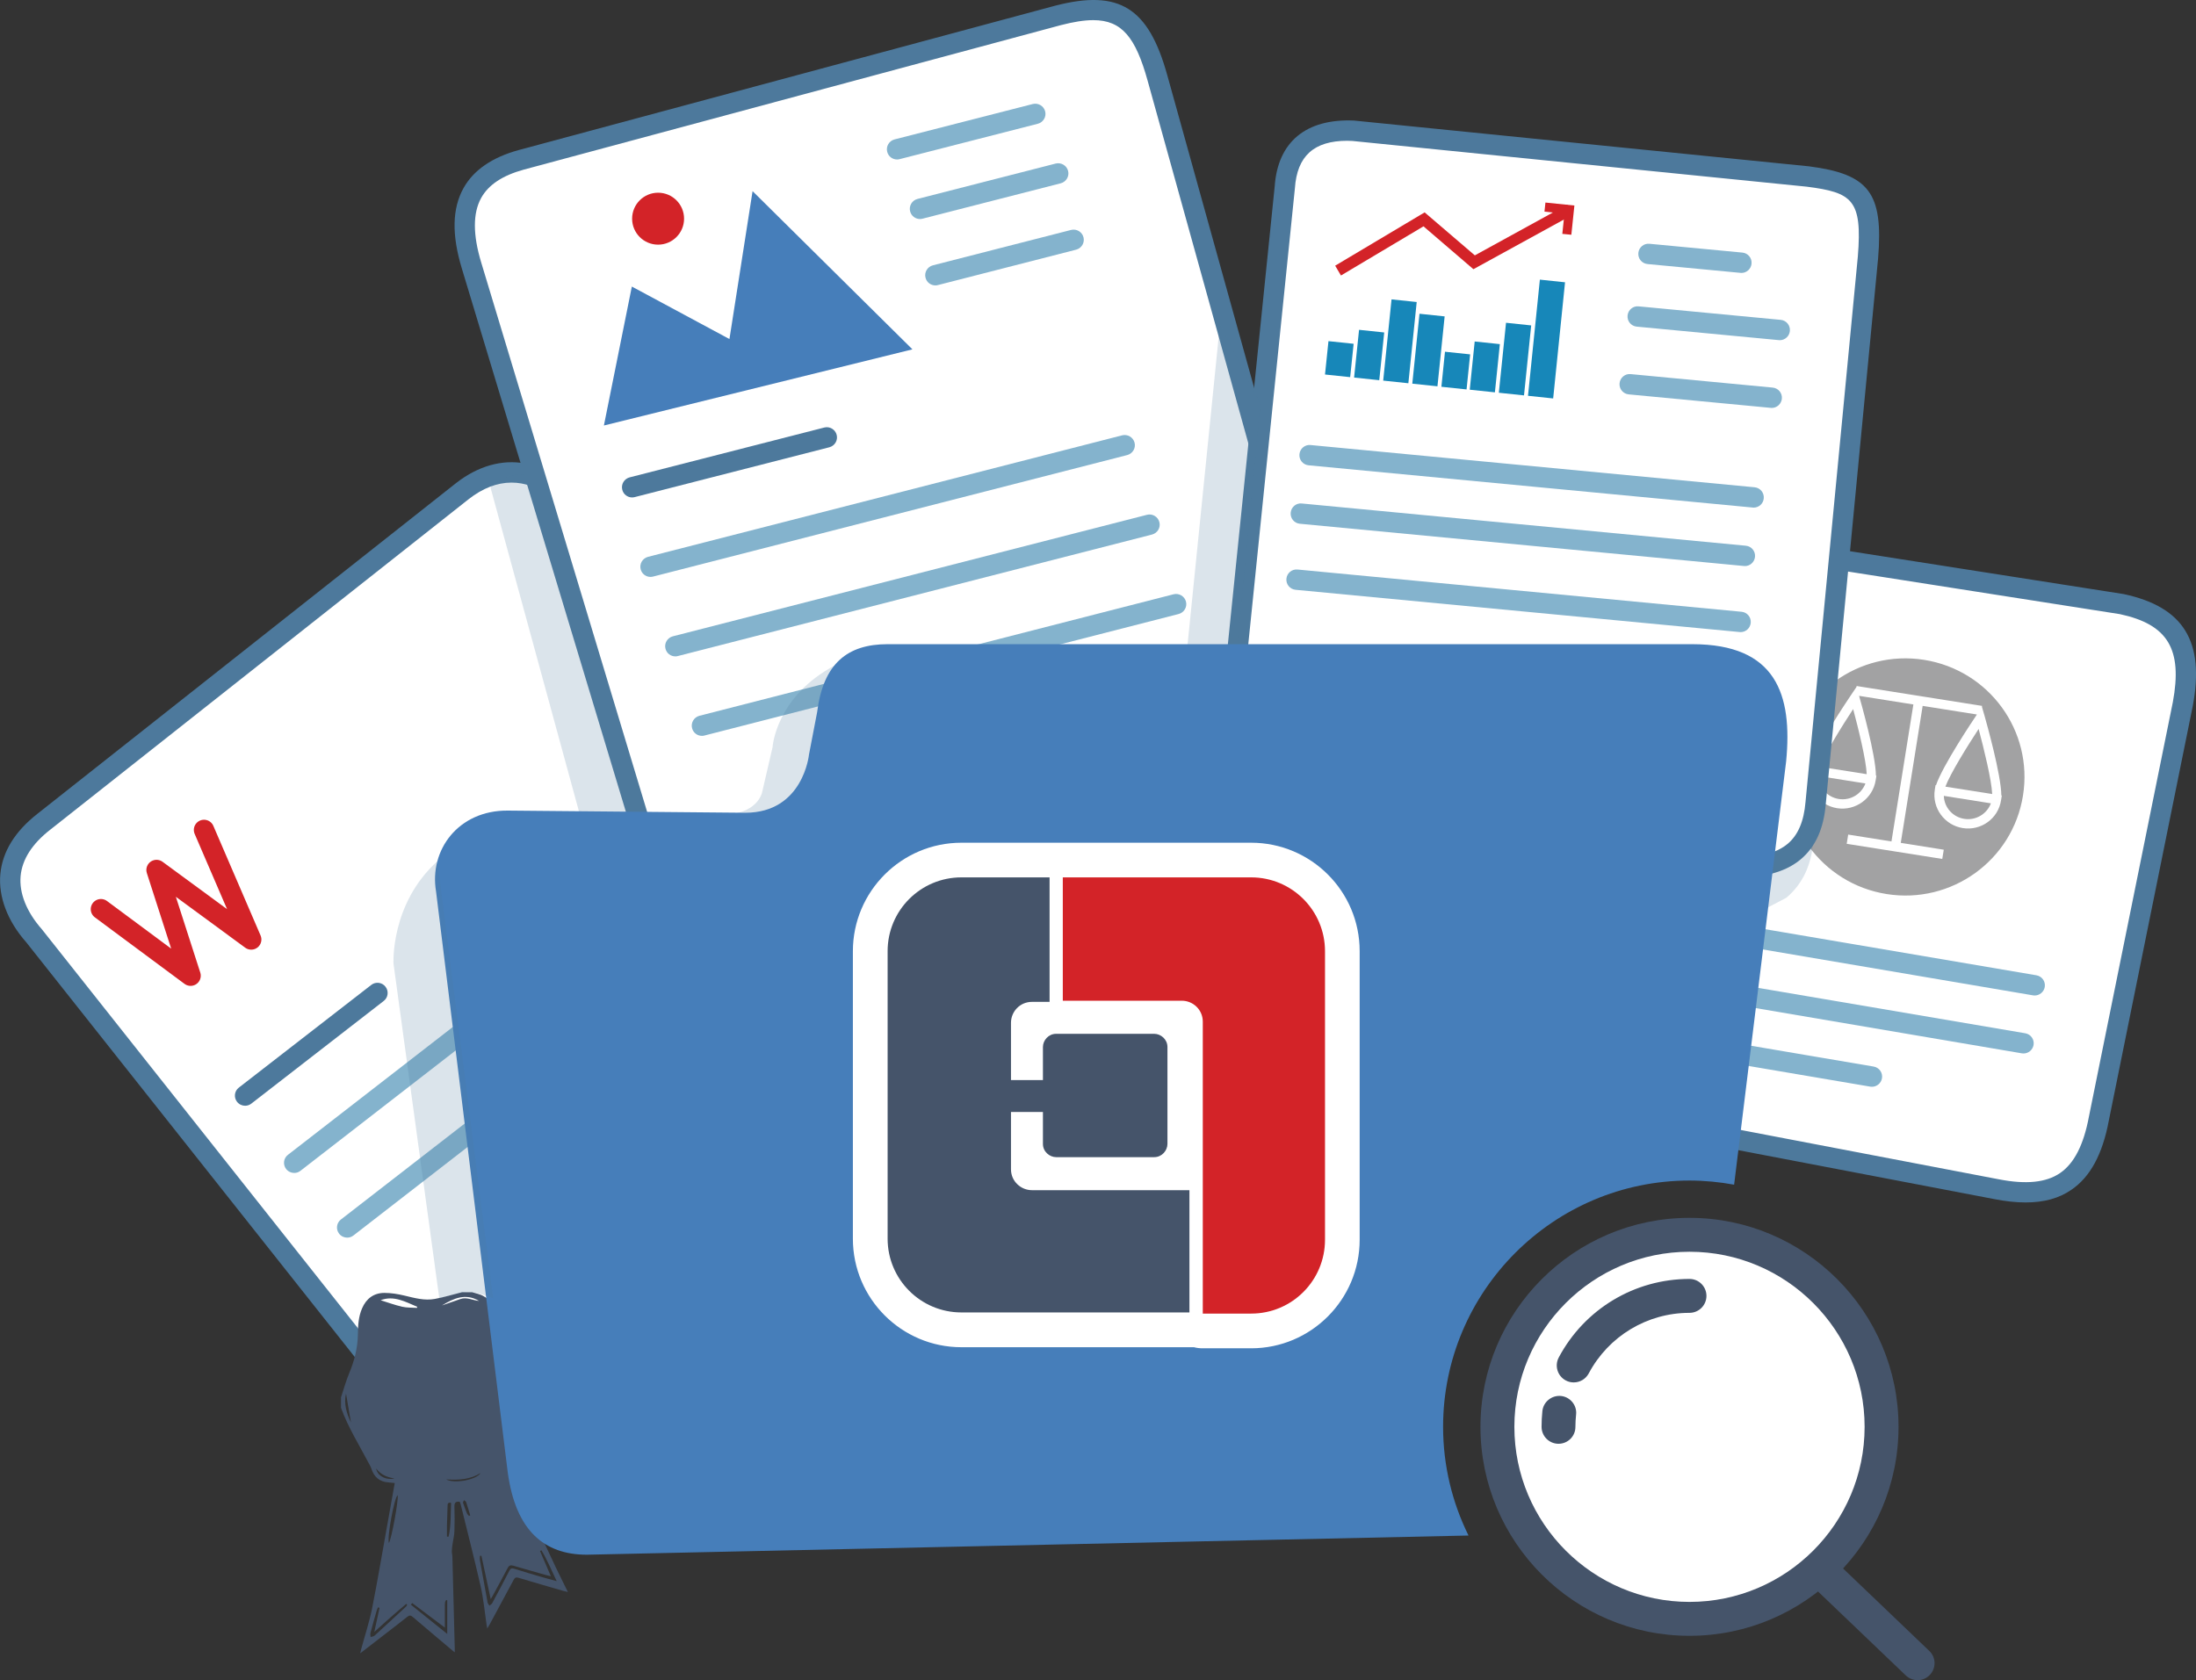 <?xml version="1.0" encoding="utf-8"?>
<!-- Generator: Adobe Illustrator 24.0.2, SVG Export Plug-In . SVG Version: 6.00 Build 0)  -->
<svg version="1.1" id="Layer_1" xmlns="http://www.w3.org/2000/svg" xmlns:xlink="http://www.w3.org/1999/xlink" x="0px" y="0px"
	 viewBox="0 0 323.78 247.78" style="enable-background:new 0 0 323.78 247.78;" xml:space="preserve">
<rect x="0" y="0" width="323.78" height="247.78" fill="#333333" stroke="none"/>
<style type="text/css">
	.st0{fill:#FFFFFF;}
	.st1{fill:#4D799C;}
	.st2{fill:#A2A2A3;}
	.st3{fill:#84B3CD;}
	.st4{opacity:0.2;fill:#4D799C;}
	.st5{fill:#45546A;}
	.st6{fill:none;stroke:#D32328;stroke-width:3;stroke-linecap:round;stroke-linejoin:round;stroke-miterlimit:10;}
	.st7{fill:#467EBA;}
	.st8{fill:#D32328;}
	.st9{fill-rule:evenodd;clip-rule:evenodd;fill:#1787B9;}
</style>
<g>
	<g>
		<path class="st0" d="M250.14,95.85c1.35-9.02,9.81-15.15,18.8-13.62l43.93,6.89c7.66,1.65,10.63,5.8,8.95,14.76l-12.36,61.09
			c-1.68,8.96-6.12,12.16-15.07,10.42l-45.77-8.75c-8.95-1.74-7.78-8.83-6.42-17.85L250.14,95.85z"/>
		<path class="st1" d="M298.65,177.33c-1.38,0-2.89-0.16-4.54-0.48l-45.77-8.75c-10.26-1.99-9-10.37-7.67-19.24l0.05-0.31
			l7.94-52.94c0.71-4.76,3.25-8.94,7.14-11.76c3.89-2.82,8.65-3.93,13.39-3.12l43.92,6.88c8.86,1.9,11.98,6.99,10.19,16.52
			l-12.37,61.11c-0.93,4.98-2.74,8.33-5.52,10.22C303.6,176.72,301.37,177.33,298.65,177.33z M251.63,96.07l-7.99,53.25
			c-1.46,9.72-1.85,14.46,5.27,15.84l45.77,8.75c4.04,0.79,7,0.49,9.05-0.91c2.08-1.42,3.48-4.14,4.26-8.32l12.37-61.11
			c1.46-7.83-0.72-11.48-7.8-13l-43.85-6.87c-3.96-0.67-7.92,0.25-11.15,2.59C254.33,88.64,252.22,92.11,251.63,96.07L251.63,96.07z
			"/>
	</g>
	<g>
		<path class="st2" d="M268.33,113.08l6.9,1.09c-0.09-2.09-1.23-6.73-2-9.6C271.6,107.06,269.07,111.12,268.33,113.08z"/>
		<path class="st2" d="M291.73,107.5c-1.63,2.49-4.16,6.55-4.9,8.51l6.9,1.09C293.64,115.02,292.5,110.38,291.73,107.5z"/>
		<path class="st2" d="M271.11,117.83c1.72,0.27,3.35-0.73,3.93-2.29l-6.94-1.1C268.15,116.11,269.39,117.56,271.11,117.83z"/>
		<g>
			<path class="st2" d="M283.69,97.31c-9.58-1.52-18.58,4.99-20.1,14.52c-1.52,9.54,5,18.5,14.58,20.02
				c9.58,1.52,18.58-4.98,20.1-14.52C299.8,107.79,293.27,98.83,283.69,97.31z M289.39,122.12c-2.7-0.43-4.55-2.97-4.12-5.66
				l0.11-0.68l0.07,0.01c0.99-2.91,5.42-9.52,5.96-10.32l0.07-0.1l-8-1.27l-3.23,20.2l6.34,1.01l-0.22,1.36l-14.09-2.23l0.22-1.36
				l6.38,1.01l3.23-20.2l-8-1.27l0.03,0.12c0.27,0.93,2.42,8.58,2.45,11.65l0.07,0.01l-0.11,0.68c-0.43,2.69-2.98,4.53-5.68,4.11
				c-2.7-0.43-4.55-2.97-4.12-5.66l0.11-0.68l0.07,0.01c0.99-2.91,5.42-9.52,5.96-10.32l0.83-1.23l0.02-0.14l18.5,2.93l-0.02,0.14
				l0.41,1.42c0.26,0.93,2.42,8.58,2.45,11.65l0.07,0.01l-0.11,0.68C294.64,120.71,292.09,122.55,289.39,122.12z"/>
		</g>
		<path class="st2" d="M289.61,120.76c1.72,0.27,3.35-0.73,3.93-2.29l-6.94-1.1C286.65,119.04,287.89,120.49,289.61,120.76z"/>
	</g>
	<g>
		<line class="st0" x1="255.57" y1="137.76" x2="299.99" y2="145.31"/>
		<path class="st3" d="M300,146.81c-0.08,0-0.17-0.01-0.25-0.02l-44.42-7.55c-0.82-0.14-1.37-0.91-1.23-1.73
			c0.14-0.82,0.92-1.37,1.73-1.23l44.42,7.55c0.82,0.14,1.37,0.91,1.23,1.73C301.35,146.29,300.71,146.81,300,146.81z"/>
	</g>
	<g>
		<line class="st0" x1="253.65" y1="146.26" x2="298.35" y2="153.86"/>
		<path class="st3" d="M298.35,155.36c-0.08,0-0.17-0.01-0.25-0.02l-44.7-7.6c-0.82-0.14-1.37-0.91-1.23-1.73
			c0.14-0.82,0.92-1.37,1.73-1.23l44.7,7.6c0.82,0.14,1.37,0.91,1.23,1.73C299.7,154.84,299.07,155.36,298.35,155.36z"/>
	</g>
	<g>
		<line class="st0" x1="250.75" y1="154.48" x2="276" y2="158.77"/>
		<path class="st3" d="M276,160.27c-0.08,0-0.17-0.01-0.25-0.02l-25.25-4.29c-0.82-0.14-1.37-0.91-1.23-1.73
			c0.14-0.82,0.92-1.37,1.73-1.23l25.25,4.29c0.82,0.14,1.37,0.91,1.23,1.73C277.35,159.75,276.72,160.27,276,160.27z"/>
	</g>
	<g>
		<path class="st0" d="M126.4,174.26c7.23-5.56,9.27-16.48,4.54-24.27L87.28,78.04c-4.73-7.79-11.94-11.2-19.13-5.6L6.44,121.2
			c-7.19,5.61-5.51,12.18-1.41,16.82l57.42,72.49c4.14,5.31,8.62,5.28,15.67,0.61L126.4,174.26z"/>
		<path class="st1" d="M69.36,216.06c-3.08,0-5.69-1.54-8.09-4.62L3.86,138.95c-2.75-3.11-4.12-6.7-3.81-10.05
			c0.31-3.3,2.15-6.29,5.47-8.89l61.7-48.75c3.25-2.54,6.78-3.54,10.21-2.91c4.15,0.76,8.11,3.93,11.13,8.91l43.66,71.95
			c5.13,8.45,2.92,20.22-4.91,26.24l0,0l-48.36,36.92C75.25,214.82,72.12,216.06,69.36,216.06z M75.41,71.17
			c-2.11,0-4.24,0.82-6.33,2.46l-61.7,48.75c-2.65,2.07-4.11,4.36-4.34,6.81c-0.23,2.52,0.88,5.3,3.13,7.85l57.47,72.55
			c3.04,3.9,6.24,5.19,13.62,0.32l48.23-36.83c6.66-5.12,8.53-15.12,4.17-22.3L86,78.81c-2.57-4.24-5.81-6.91-9.11-7.51
			C76.4,71.21,75.9,71.17,75.41,71.17z"/>
	</g>
	<path class="st4" d="M78.98,70.45l20.59,62.68H89.04L72.31,71.86C72.31,71.86,75.21,68.82,78.98,70.45z"/>
	<g>
		<path class="st0" d="M120.83,151.7c-8.8,2.37-18.17-2.82-20.81-11.55L69.52,39.14c-2.64-8.73,0-13.57,7.33-15.58l79.17-21.31
			c8.83-2.26,12.19,0.46,14.62,9.25l28.33,101.97c2.44,8.78-2.77,17.91-11.58,20.29L120.83,151.7z"/>
		<path class="st1" d="M116.47,153.78c-8,0-15.48-5.24-17.89-13.19L68.09,39.58c-1.5-4.95-1.42-8.82,0.24-11.82
			c1.47-2.66,4.21-4.55,8.14-5.63l79.18-21.31c9.38-2.4,13.69,0.29,16.46,10.29l28.33,101.97c1.29,4.64,0.68,9.5-1.72,13.69
			c-2.39,4.19-6.27,7.19-10.91,8.44l-66.57,17.95C119.64,153.58,118.05,153.78,116.47,153.78z M161.19,2.97
			c-1.35,0-2.93,0.26-4.79,0.74l-79.16,21.3c-3.16,0.87-5.22,2.24-6.3,4.19c-1.23,2.23-1.23,5.42,0.01,9.51l30.5,101.01
			c2.42,7.98,10.93,12.71,18.98,10.54l66.57-17.95c3.87-1.04,7.1-3.54,9.09-7.03s2.5-7.54,1.43-11.4L169.21,11.91
			C167.44,5.53,165.43,2.97,161.19,2.97z"/>
	</g>
	<g>
		<path class="st0" d="M196.71,121.65c-9.06-0.99-15.82-9.24-15.02-18.32l7.74-75.67c0.38-5.77,3.71-8.67,10.15-8.38l67,6.75
			c7.7,0.99,9.58,2.86,8.84,11.95l-7.71,80.38c-0.73,9.09-7.34,10.27-16.4,9.28L196.71,121.65z"/>
		<path class="st1" d="M256,129.43c-1.66,0-3.32-0.13-4.85-0.3l-54.6-5.99c-9.89-1.08-17.22-10.03-16.35-19.94l7.74-75.69
			c0.44-6.57,4.61-10.04,11.7-9.73l67.08,6.75c8.88,1.15,10.97,3.93,10.19,13.56l-7.71,80.4c-0.3,3.73-1.53,6.44-3.75,8.28
			C262.95,128.85,259.45,129.43,256,129.43z M198.65,20.76c-4.92,0-7.41,2.24-7.73,7.01l-7.74,75.72
			c-0.73,8.28,5.41,15.77,13.69,16.67l54.6,5.99c6.13,0.67,9.85,0.15,12.07-1.68c1.56-1.29,2.43-3.33,2.67-6.23l7.71-80.4
			c0.68-8.39-0.82-9.45-7.54-10.31l-66.96-6.74C199.16,20.77,198.91,20.76,198.65,20.76z"/>
	</g>
	<polygon class="st4" points="185.85,59.55 182.07,99.29 174.79,98.07 179.87,47.84 	"/>
	<path class="st4" d="M263.37,132.4l-3.98,2.09l-2.63-4.56l10.53-7.55C267.29,122.38,268.09,128.44,263.37,132.4z"/>
	<g>
		<path class="st5" d="M50.28,207.62c0-0.52,0-1.04,0-1.56c0.4-1.19,0.73-2.41,1.21-3.56c0.78-1.86,1.25-3.75,1.28-5.77
			c0.01-1.28,0.09-2.57,0.61-3.77c0.62-1.46,1.74-2.29,3.31-2.29c0.99,0,1.99,0.17,2.96,0.4c1.47,0.35,2.94,0.77,4.45,0.49
			c1.36-0.25,2.69-0.66,4.04-1c0.48,0,0.97,0,1.45,0c0.58,0.19,1.21,0.29,1.72,0.6c1.96,1.16,3.74,2.55,5.36,4.16
			c0.98,0.97,1.44,2.09,1.52,3.41c0.08,1.32,0.55,2.45,1.46,3.41c0.35,0.36,0.68,0.74,0.98,1.14c1.29,1.72,1.15,3.73-0.38,5.25
			c-0.45,0.44-0.94,0.85-1.41,1.26c-0.68,0.59-0.96,1.31-0.85,2.23c0.1,0.81,0.1,1.63,0.08,2.45c-0.04,1.32-0.55,1.91-1.81,2.25
			c-0.15,0.04-0.31,0.09-0.51,0.15c0.1,0.24,0.18,0.44,0.27,0.64c0.42,1.03,0.99,2.03,1.22,3.1c0.19,0.85,0.48,1.59,0.85,2.36
			c1.3,2.67,2.53,5.38,3.8,8.06c0.58,1.22,1.19,2.43,1.84,3.75c-0.32-0.08-0.53-0.12-0.74-0.18c-2.17-0.63-4.35-1.26-6.52-1.91
			c-0.37-0.11-0.55-0.05-0.74,0.3c-1.17,2.2-2.36,4.39-3.54,6.58c-0.09,0.16-0.19,0.32-0.35,0.59c-0.06-0.33-0.09-0.51-0.12-0.69
			c-0.27-1.84-0.44-3.7-0.85-5.51c-0.92-4.05-1.96-8.08-2.95-12.12c-0.03-0.14-0.1-0.26-0.14-0.37c-0.59-0.07-0.8,0.14-0.78,0.71
			c0.04,1.21,0.04,2.42,0,3.63c-0.02,0.62-0.18,1.24-0.27,1.86c-0.05,0.36-0.11,0.72-0.11,1.08c-0.01,0.28,0.08,0.55,0.08,0.83
			c0.12,4.51,0.24,9.03,0.35,13.54c0,0.16,0,0.32,0,0.56c-0.13-0.1-0.2-0.15-0.27-0.21c-1.97-1.67-3.96-3.33-5.92-5.01
			c-0.3-0.25-0.48-0.28-0.8-0.03c-1.06,0.85-2.14,1.67-3.21,2.5c-1.22,0.94-2.43,1.88-3.74,2.89c0.07-0.29,0.1-0.47,0.15-0.64
			c0.54-1.99,1.19-3.95,1.6-5.97c0.81-4.08,1.49-8.18,2.23-12.27c0.37-2.06,0.73-4.13,1.11-6.23c-0.33-0.03-0.62-0.07-0.91-0.09
			c-1.33-0.09-2.15-0.8-2.54-2.05c-0.07-0.23-0.2-0.44-0.31-0.65C53,213.17,51.34,210.54,50.28,207.62z M70.98,229.43
			c-0.07,0.01-0.15,0.02-0.22,0.03c0,0.23-0.03,0.47,0.01,0.69c0.36,2.06,0.74,4.12,1.12,6.18c0.03,0.16,0.18,0.3,0.27,0.46
			c0.14-0.12,0.33-0.21,0.41-0.36c0.85-1.58,1.7-3.17,2.52-4.77c0.18-0.36,0.35-0.43,0.73-0.31c1.34,0.43,2.69,0.82,4.05,1.22
			c0.68,0.2,1.38,0.38,2.21,0.61c-0.78-1.62-1.4-3.15-2.25-4.55c-0.07,0.03-0.14,0.06-0.21,0.1c0.52,1.21,1.04,2.42,1.6,3.72
			c-0.26-0.06-0.44-0.09-0.61-0.14c-1.64-0.47-3.28-0.92-4.92-1.41c-0.41-0.12-0.64-0.04-0.84,0.34c-0.72,1.38-1.48,2.75-2.22,4.12
			c-0.09,0.16-0.19,0.32-0.28,0.47C71.89,233.66,71.44,231.55,70.98,229.43z M60.78,236.41c-0.07,0.08-0.13,0.16-0.2,0.24
			c1.78,1.43,3.55,2.85,5.36,4.31c0-1.72,0-3.34,0-4.97c-0.06-0.01-0.11-0.02-0.17-0.03c-0.06,0.13-0.15,0.26-0.16,0.39
			c-0.03,0.26-0.02,0.52-0.02,0.78c0,0.93,0,1.87,0,2.9C63.9,238.76,62.34,237.58,60.78,236.41z M55.96,237.11
			c-0.08-0.02-0.16-0.04-0.24-0.06c-0.06,0.17-0.14,0.33-0.19,0.5c-0.31,1.09-0.62,2.17-0.91,3.27c-0.05,0.19,0.01,0.4,0.02,0.6
			c0.2-0.07,0.46-0.08,0.6-0.22c1.55-1.41,3.09-2.84,4.63-4.27c0.07-0.07,0.11-0.17,0.17-0.25c-0.05-0.05-0.09-0.1-0.14-0.15
			c-0.78,0.66-1.56,1.32-2.32,1.99c-0.78,0.68-1.54,1.39-2.39,2.15C55.47,239.39,55.72,238.25,55.96,237.11z M57.34,227.55
			c0.4-0.6,1.46-6.49,1.29-7.04C58.15,220.79,57.05,226.69,57.34,227.55z M56.12,191.75c1.03,0.32,2.09,0.71,3.18,0.96
			c0.7,0.16,1.46,0.12,2.19,0.17c0-0.06,0.01-0.11,0.01-0.17C59.76,191.98,58.05,191,56.12,191.75z M75.2,217.23
			c-0.06,0.01-0.12,0.01-0.18,0.02c0.01,0.16-0.01,0.33,0.04,0.47c0.15,0.45,0.31,0.91,0.5,1.35c0.3,0.7,0.5,1.42,0.49,2.19
			c0,0.38,0.14,0.76,0.27,1.12c0.05,0.14,0.23,0.23,0.39,0.38C76.61,220.73,76.28,218.86,75.2,217.23z M66.51,221.63
			c-0.45-0.09-0.52,0.11-0.52,0.42c-0.02,0.98-0.06,1.96-0.09,2.94c-0.01,0.54,0,1.08,0,1.62c0.08,0.01,0.15,0.01,0.23,0.02
			C66.53,225.01,66.42,223.33,66.51,221.63z M65.16,192.52c0.9-0.31,1.8-0.62,2.7-0.94c0.97-0.35,1.85,0.21,2.77,0.27
			C68.64,190.67,66.88,191.47,65.16,192.52z M70.85,217.24c-1.52,0.95-3.2,1.06-5.07,0.93C66.98,218.85,70.25,218.23,70.85,217.24z
			 M69.15,223.56c0.06-0.03,0.12-0.06,0.18-0.09c-0.2-0.66-0.39-1.32-0.61-1.97c-0.04-0.11-0.2-0.17-0.31-0.26
			c-0.05,0.13-0.17,0.28-0.14,0.39c0.18,0.54,0.38,1.07,0.6,1.6C68.93,223.35,69.06,223.45,69.15,223.56z M51.02,205.53
			c-0.35,1.4,0.06,2.87,0.72,4.24C51.49,208.33,51.24,206.84,51.02,205.53z M55.46,216.57c0.2,1.1,1.44,1.74,2.71,1.47
			C57.06,217.85,56.17,217.5,55.46,216.57z M77.58,198.57c0.12-1.02-0.29-1.87-0.89-2.02C76.97,197.18,77.27,197.86,77.58,198.57z
			 M78.98,202.3c0.55,0.84,1.02,1.55,1.55,2.36C80.33,203.64,79.9,202.91,78.98,202.3z"/>
	</g>
	<polyline class="st6" points="14.88,134.08 28.1,143.89 23.08,128.3 37.04,138.55 30.08,122.39 	"/>
	<g>
		<path class="st0" d="M93.2,71.86l28.7-7.35"/>
		<path class="st1" d="M93.2,73.36c-0.67,0-1.28-0.45-1.45-1.13c-0.21-0.8,0.28-1.62,1.08-1.83l28.7-7.35
			c0.8-0.21,1.62,0.28,1.83,1.08c0.21,0.8-0.28,1.62-1.08,1.83l-28.7,7.35C93.45,73.34,93.32,73.36,93.2,73.36z"/>
	</g>
	<g>
		<path class="st0" d="M95.91,83.58l69.91-17.92"/>
		<path class="st3" d="M95.91,85.08c-0.67,0-1.28-0.45-1.45-1.13c-0.21-0.8,0.28-1.62,1.08-1.83l69.91-17.92
			c0.8-0.2,1.62,0.28,1.83,1.08c0.21,0.8-0.28,1.62-1.08,1.83L96.29,85.03C96.16,85.06,96.04,85.08,95.91,85.08z"/>
	</g>
	<g>
		<path class="st0" d="M99.57,95.3l69.91-17.92"/>
		<path class="st3" d="M99.57,96.8c-0.67,0-1.28-0.45-1.45-1.13c-0.21-0.8,0.28-1.62,1.08-1.83l69.91-17.92
			c0.8-0.21,1.62,0.28,1.83,1.08c0.21,0.8-0.28,1.62-1.08,1.83L99.94,96.75C99.82,96.79,99.69,96.8,99.57,96.8z"/>
	</g>
	<g>
		<path class="st0" d="M103.49,107.02l69.91-17.92"/>
		<path class="st3" d="M103.49,108.52c-0.67,0-1.28-0.45-1.45-1.13c-0.21-0.8,0.28-1.62,1.08-1.83l69.91-17.92
			c0.8-0.2,1.62,0.28,1.83,1.08c0.21,0.8-0.28,1.62-1.08,1.83l-69.91,17.92C103.74,108.51,103.61,108.52,103.49,108.52z"/>
	</g>
	<g>
		<path class="st0" d="M36.14,161.57l19.53-15.14"/>
		<path class="st1" d="M36.14,163.07c-0.45,0-0.89-0.2-1.19-0.58c-0.51-0.65-0.39-1.6,0.27-2.1l19.52-15.14
			c0.65-0.51,1.6-0.39,2.1,0.27c0.51,0.65,0.39,1.6-0.27,2.1l-19.52,15.14C36.78,162.97,36.46,163.07,36.14,163.07z"/>
	</g>
	<g>
		<path class="st0" d="M43.37,171.48l30.9-23.96"/>
		<path class="st3" d="M43.38,172.98c-0.45,0-0.89-0.2-1.19-0.58c-0.51-0.65-0.39-1.6,0.27-2.1l30.9-23.96
			c0.65-0.51,1.6-0.39,2.1,0.27c0.51,0.65,0.39,1.6-0.27,2.1l-30.9,23.96C44.02,172.88,43.7,172.98,43.38,172.98z"/>
	</g>
	<g>
		<path class="st0" d="M51.19,181.02l26.17-20.29"/>
		<path class="st3" d="M51.19,182.52c-0.45,0-0.89-0.2-1.19-0.58c-0.51-0.65-0.39-1.6,0.27-2.1l26.17-20.29
			c0.65-0.51,1.6-0.39,2.1,0.27c0.51,0.65,0.39,1.6-0.27,2.1l-26.17,20.29C51.83,182.42,51.51,182.52,51.19,182.52z"/>
	</g>
	<g>
		<path class="st0" d="M132.26,22.02l20.38-5.22"/>
		<path class="st3" d="M132.26,23.52c-0.67,0-1.28-0.45-1.45-1.13c-0.21-0.8,0.28-1.62,1.08-1.83l20.38-5.22
			c0.8-0.2,1.62,0.28,1.83,1.08c0.21,0.8-0.28,1.62-1.08,1.83l-20.38,5.22C132.51,23.51,132.39,23.52,132.26,23.52z"/>
	</g>
	<g>
		<path class="st0" d="M135.65,30.8l20.38-5.22"/>
		<path class="st3" d="M135.64,32.3c-0.67,0-1.28-0.45-1.45-1.13c-0.21-0.8,0.28-1.62,1.08-1.83l20.38-5.22
			c0.8-0.2,1.62,0.28,1.83,1.08c0.21,0.8-0.28,1.62-1.08,1.83l-20.38,5.22C135.89,32.28,135.77,32.3,135.64,32.3z"/>
	</g>
	<g>
		<path class="st0" d="M137.92,40.59l20.38-5.22"/>
		<path class="st3" d="M137.91,42.09c-0.67,0-1.28-0.45-1.45-1.13c-0.21-0.8,0.28-1.62,1.08-1.83l20.38-5.22
			c0.81-0.2,1.62,0.28,1.83,1.08c0.21,0.8-0.28,1.62-1.08,1.83l-20.38,5.22C138.16,42.08,138.04,42.09,137.91,42.09z"/>
	</g>
	<g>
		<line class="st0" x1="243.05" y1="37.45" x2="256.76" y2="38.75"/>
		<path class="st3" d="M256.76,40.25c-0.05,0-0.1,0-0.14-0.01l-13.71-1.3c-0.83-0.08-1.43-0.81-1.35-1.64
			c0.08-0.83,0.82-1.43,1.63-1.35l13.71,1.3c0.83,0.08,1.43,0.81,1.35,1.64C258.17,39.67,257.52,40.25,256.76,40.25z"/>
	</g>
	<g>
		<path class="st0" d="M241.46,46.68l20.95,1.99"/>
		<path class="st3" d="M262.41,50.17c-0.05,0-0.1,0-0.14-0.01l-20.95-1.99c-0.83-0.08-1.43-0.81-1.35-1.64
			c0.08-0.83,0.82-1.44,1.63-1.35l20.95,1.99c0.83,0.08,1.43,0.81,1.35,1.64C263.83,49.59,263.17,50.17,262.41,50.17z"/>
	</g>
	<g>
		<path class="st0" d="M240.28,56.66l20.95,1.99"/>
		<path class="st3" d="M261.23,60.16c-0.05,0-0.1,0-0.14-0.01l-20.95-1.99c-0.83-0.08-1.43-0.81-1.35-1.64
			c0.08-0.83,0.82-1.43,1.63-1.35l20.95,1.99c0.83,0.08,1.43,0.81,1.35,1.64C262.64,59.57,261.99,60.16,261.23,60.16z"/>
	</g>
	<g>
		<path class="st4" d="M106.84,120.13c0,0,4.33,0.11,5.49-3.13l1.58-6.82c0,0,0.45-7.49,9.3-12.11l-3.46,24.22
			C119.75,122.29,108.52,121.07,106.84,120.13z"/>
		<path class="st7" d="M249.1,174.1c2.25,0,4.44,0.22,6.58,0.61l7.67-62.43c0.96-9.89-1.48-17.28-13.84-17.28l-118.64,0
			c-5.89,0-9.48,2.81-10.39,10.02l-1.2,6.25c0,0-0.84,8.59-9.39,8.59l-35.03-0.32c-7.29-0.05-11.6,5.82-10.57,11.92l10.57,85.66
			c1.16,8.6,5.38,12.16,11.66,12.16l130-2.83c-2.39-4.84-3.75-10.29-3.75-16.04C212.78,190.39,229.08,174.1,249.1,174.1z"/>
		<path class="st4" d="M72.71,191.48l-8.22-64.47c-6.96,6.29-6.47,15.11-6.47,15.11l6.75,49.36c0,0,2.72-0.76,4.03-0.93
			C70.11,190.38,72.71,191.48,72.71,191.48z"/>
	</g>
	<path class="st0" d="M184.47,124.28h-42.72c-8.83,0-16,7.18-16,16v42.4c0,8.83,7.18,16,16,16h34.29c0.41,0.11,0.84,0.16,1.29,0.16
		h7.14c8.82,0,16-7.18,16-16.01v-42.55C200.48,131.45,193.3,124.28,184.47,124.28z"/>
	<g>
		<path class="st5" d="M174.24,175.52L174.24,175.52h-22.09c-1.62,0-3.09-1.3-3.09-3.08v-8.45h4.71v4.71c0,1.14,0.98,1.95,1.95,1.95
			h14.46c1.14,0,1.95-0.98,1.95-1.95v-14.29c0-1.14-0.98-1.95-1.95-1.95h-14.46c-1.14,0-1.95,0.97-1.95,1.95v4.87h-4.71v-8.45
			c0-1.62,1.3-3.08,3.09-3.08h2.6v-18.36h-13c-6.01,0-10.88,4.87-10.88,10.88v42.4c0,6.01,4.87,10.88,10.88,10.88h33.62v-18.03
			H174.24z"/>
		<path class="st8" d="M184.47,129.39H156.7v18.19h17.55c1.63,0,3.09,1.3,3.09,3.09v43.05h7.14c6.02,0,10.88-4.88,10.88-10.89
			v-42.55C195.36,134.27,190.49,129.39,184.47,129.39"/>
	</g>
	<g>
		<circle class="st0" cx="249.1" cy="210.42" r="28.32"/>
		<path class="st5" d="M249.1,241.24c-16.99,0-30.82-13.83-30.82-30.82c0-16.99,13.83-30.82,30.82-30.82s30.82,13.83,30.82,30.82
			C279.92,227.41,266.1,241.24,249.1,241.24z M249.1,184.6c-14.24,0-25.82,11.58-25.82,25.82c0,14.24,11.58,25.82,25.82,25.82
			s25.82-11.58,25.82-25.82C274.92,196.18,263.34,184.6,249.1,184.6z"/>
	</g>
	<g>
		<line class="st0" x1="269.2" y1="232.33" x2="282.74" y2="245.28"/>
		<path class="st5" d="M282.73,247.78c-0.62,0-1.24-0.23-1.73-0.69l-13.54-12.95c-1-0.95-1.03-2.54-0.08-3.54
			c0.96-1,2.54-1.03,3.54-0.08l13.54,12.95c1,0.95,1.03,2.54,0.08,3.53C284.05,247.52,283.39,247.78,282.73,247.78z"/>
	</g>
	<g>
		<path class="st5" d="M232.03,203.87c-0.4,0-0.8-0.09-1.17-0.29c-1.22-0.65-1.68-2.16-1.04-3.38c3.8-7.15,11.18-11.59,19.28-11.59
			c1.38,0,2.5,1.12,2.5,2.5s-1.12,2.5-2.5,2.5c-6.24,0-11.93,3.43-14.86,8.94C233.79,203.39,232.93,203.87,232.03,203.87z"/>
	</g>
	<g>
		<path class="st5" d="M229.79,212.92c-1.38,0-2.5-1.12-2.5-2.5c0-0.78,0.04-1.56,0.12-2.33c0.15-1.37,1.39-2.35,2.75-2.22
			c1.37,0.15,2.37,1.38,2.22,2.75c-0.06,0.59-0.1,1.2-0.1,1.8C232.29,211.8,231.17,212.92,229.79,212.92z"/>
	</g>
	<g>
		<path class="st9" d="M195.87,50.31l3.71,0.39l-0.51,4.92l-3.71-0.39L195.87,50.31z M199.65,55.68l3.71,0.39l0.73-7.04l-3.71-0.39
			L199.65,55.68z M203.94,56.13l3.71,0.39l1.23-11.98l-3.71-0.39L203.94,56.13z M208.23,56.58l3.71,0.39L213,46.66l-3.71-0.39
			L208.23,56.58z M212.52,57.04l3.71,0.39l0.53-5.17l-3.71-0.39L212.52,57.04z M216.7,57.47l3.71,0.39l0.73-7.11l-3.71-0.39
			L216.7,57.47z M220.99,57.92l3.71,0.39l1.06-10.32l-3.71-0.39L220.99,57.92z M225.29,58.37l3.71,0.39l1.75-17.13l-3.71-0.39
			L225.29,58.37z"/>
		<g>
			<g>
				<polygon class="st8" points="197.71,40.63 196.86,39.18 210.05,31.32 217.45,37.66 231.07,30.18 231.87,31.67 217.24,39.7 
					209.88,33.38 				"/>
			</g>
			<g>
				<polygon class="st8" points="231.68,34.62 230.35,34.49 230.66,31.52 227.72,31.21 227.86,29.87 232.13,30.31 				"/>
			</g>
		</g>
	</g>
	<g>
		<line class="st0" x1="193.09" y1="67.13" x2="258.56" y2="73.36"/>
		<path class="st3" d="M258.56,74.86c-0.05,0-0.1,0-0.14-0.01l-65.48-6.23c-0.83-0.08-1.43-0.81-1.35-1.64
			c0.08-0.82,0.82-1.44,1.63-1.35l65.48,6.23c0.83,0.08,1.43,0.81,1.35,1.64C259.98,74.28,259.33,74.86,258.56,74.86z"/>
	</g>
	<g>
		<line class="st0" x1="191.79" y1="75.75" x2="257.26" y2="81.98"/>
		<path class="st3" d="M257.27,83.48c-0.05,0-0.1,0-0.14-0.01l-65.48-6.23c-0.83-0.08-1.43-0.81-1.35-1.64
			c0.08-0.83,0.82-1.44,1.63-1.35l65.48,6.23c0.83,0.08,1.43,0.81,1.35,1.64C258.68,82.9,258.03,83.48,257.27,83.48z"/>
	</g>
	<g>
		<line class="st0" x1="191.16" y1="85.49" x2="256.64" y2="91.72"/>
		<path class="st3" d="M256.64,93.22c-0.05,0-0.1,0-0.14-0.01l-65.48-6.23c-0.83-0.08-1.43-0.81-1.35-1.64
			c0.08-0.83,0.82-1.43,1.63-1.35l65.48,6.23c0.83,0.08,1.43,0.81,1.35,1.64C258.05,92.64,257.4,93.22,256.64,93.22z"/>
	</g>
	<polygon class="st7" points="89.04,62.75 134.53,51.52 110.96,28.19 107.55,50 93.16,42.26 	"/>
	<circle class="st8" cx="97.03" cy="32.25" r="3.83"/>
</g>
</svg>
